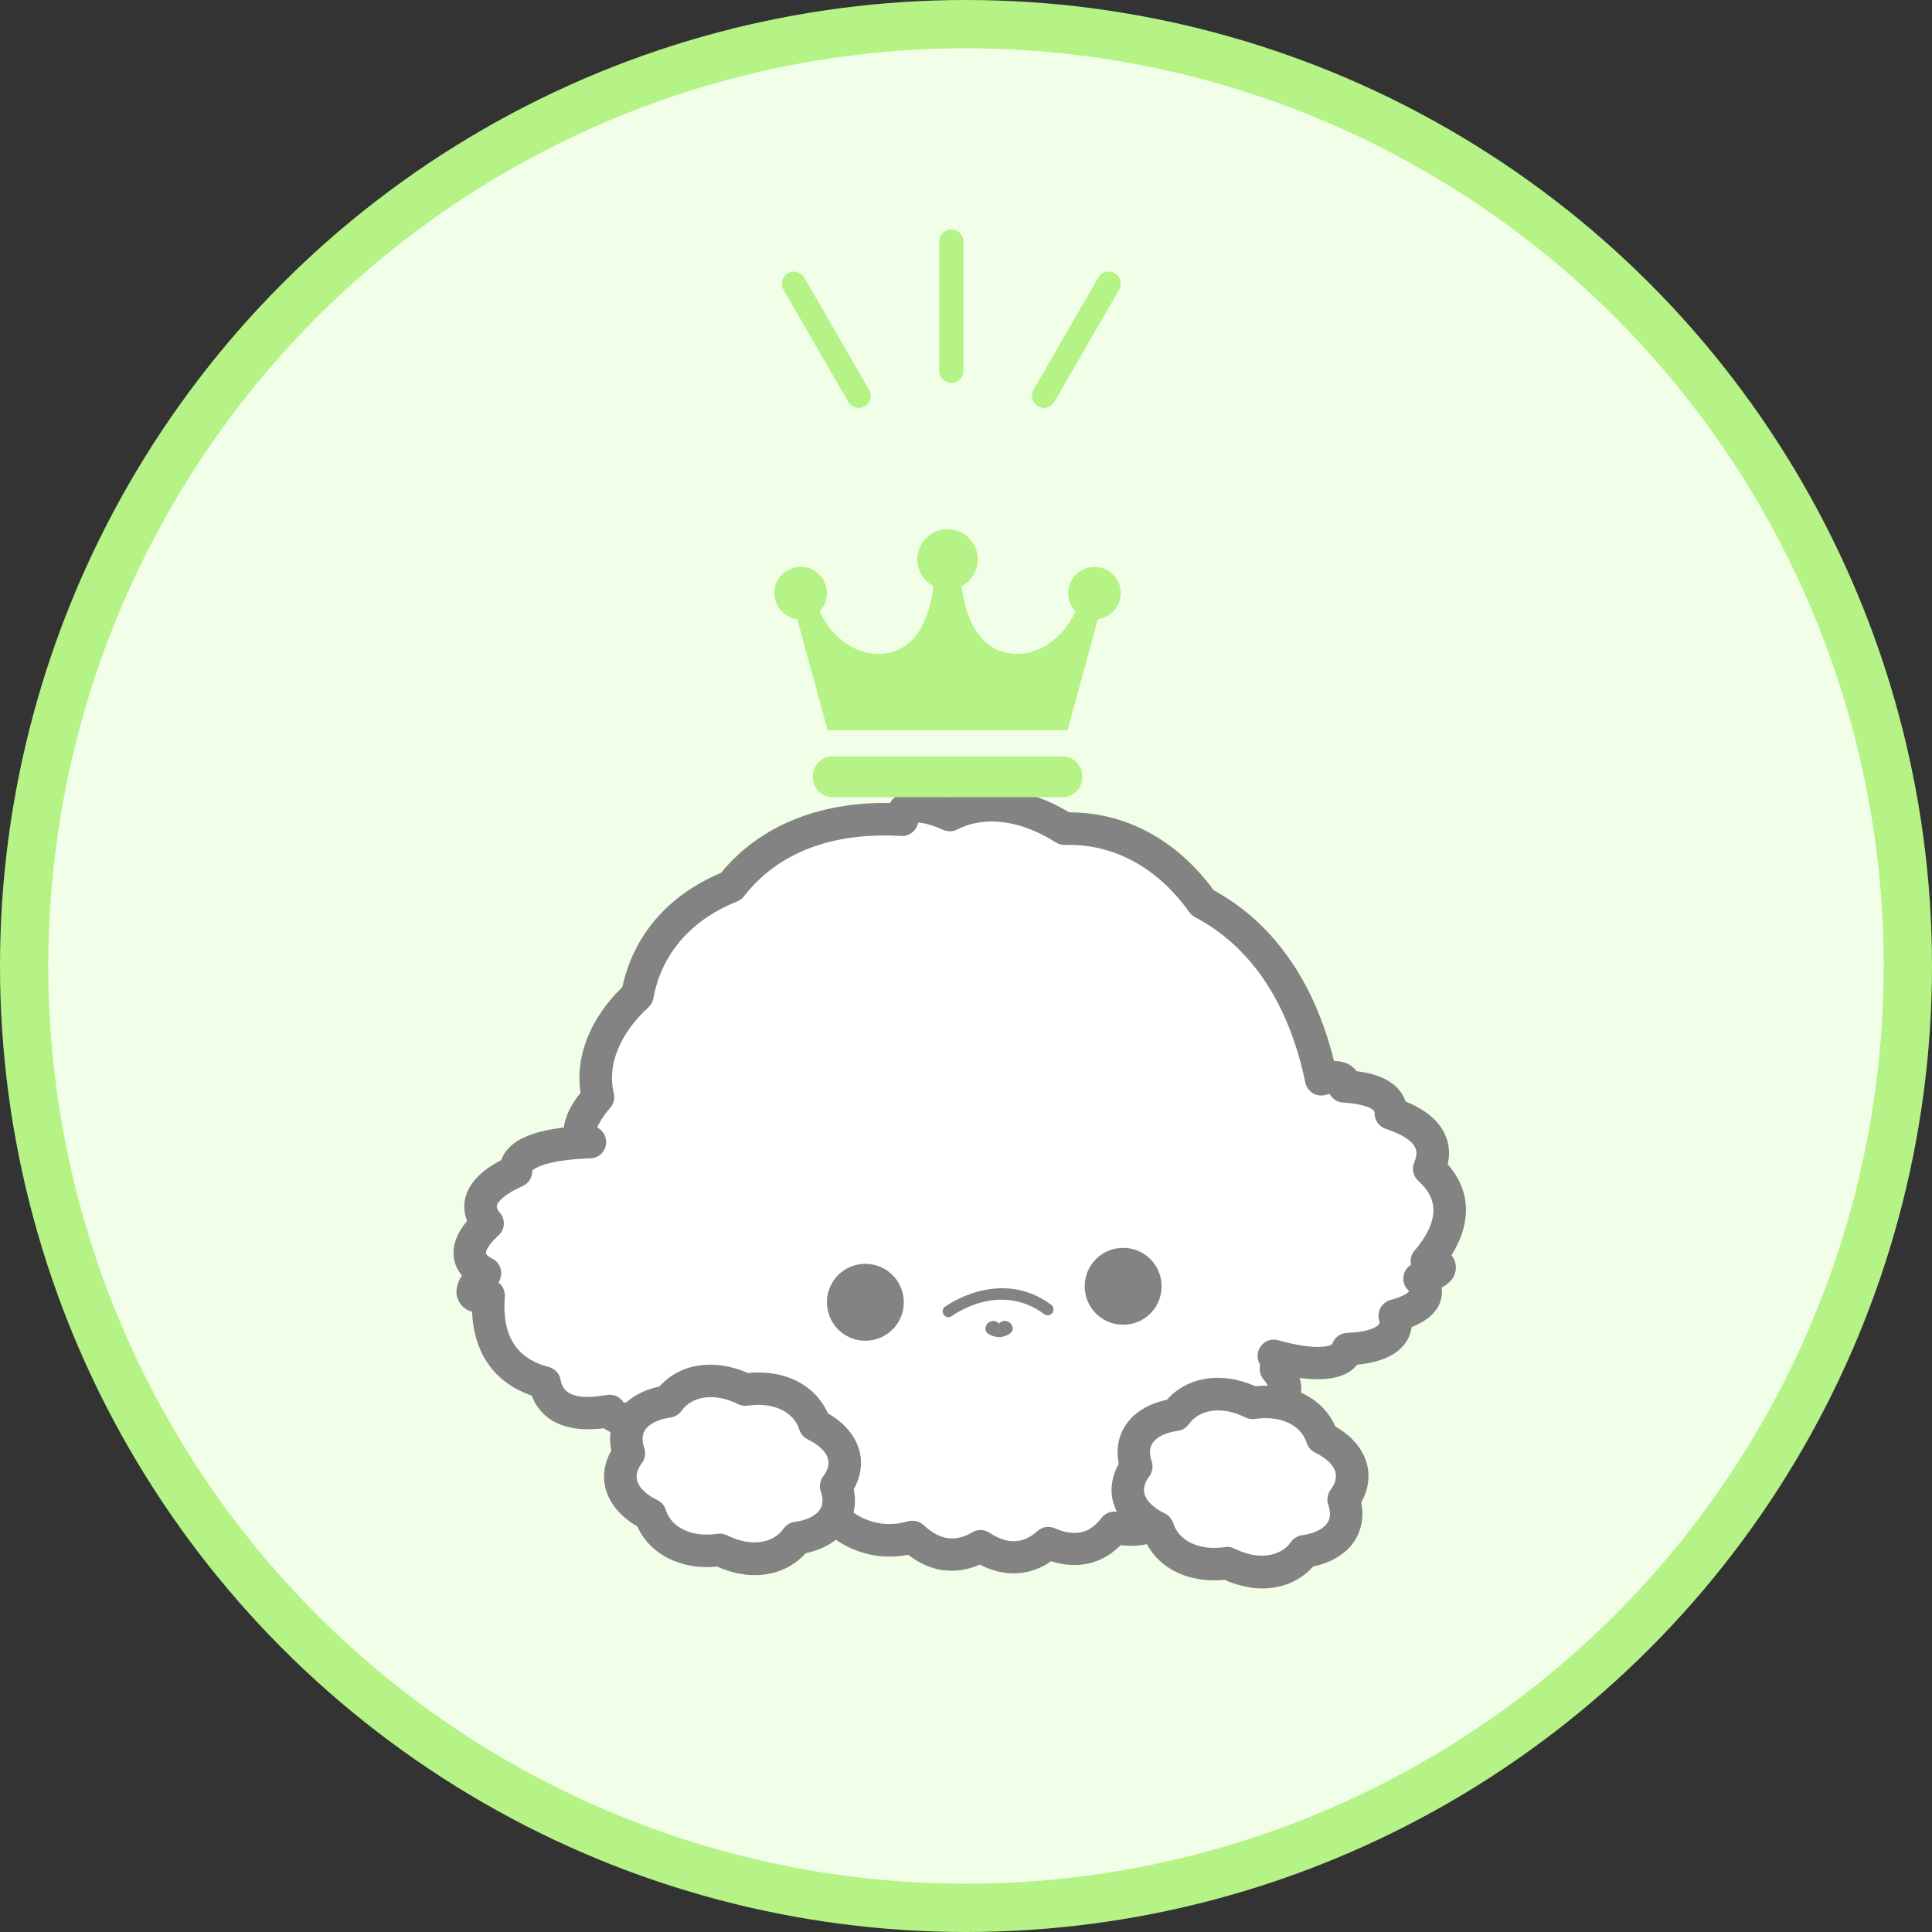 <svg width="400" height="400" viewBox="0 0 400 400" fill="none" xmlns="http://www.w3.org/2000/svg">
<rect x="0" y="0" width="400" height="400" fill="#333333" stroke="none"/>
<circle cx="200" cy="200" r="195" fill="#F2FFE8" stroke="#B6F386" stroke-width="10"/>
<path d="M122.143 236.432C119.009 236.118 119.304 232.301 123.799 227.13C122.153 220.575 124.685 212.663 131.94 206.053C133.699 196.333 140.157 187.913 151.355 183.498C158.647 174.126 170.659 168.733 186.793 169.711C186.278 166.669 190.228 165.824 196.683 168.725C202.938 165.45 211.674 165.94 220.413 171.557C230.87 171.238 241.327 176.069 249.037 186.9C260.812 193.046 269.855 205.239 273.608 223.447C276.651 222.592 278.66 223.003 278.328 224.931C284.431 225.266 288.197 227.096 288.002 230.518C295.061 232.82 298.207 236.698 295.941 241.993C301.571 247.117 301.792 253.636 295.461 261.121C299.382 261.815 298.924 263.341 293.948 264.726C296.704 267.802 294.968 270.718 288.772 272.391C289.89 276.332 286.55 279.029 279.002 279.315C277.959 282.462 272.706 283.219 263.7 280.719C266.332 282.213 266.669 283.234 264.127 283.409C266.888 286.781 266.751 289.28 263.178 290.358C264.829 295.212 263.048 298.621 257.486 299.971C256.683 305.851 252.084 309.625 243.694 310.589C241.18 315.713 236.665 317.706 230.731 316.306C227.373 320.793 222.595 321.887 217.023 319.493C212.907 323.219 208.019 323.459 202.96 320.136C198.212 323.004 193.309 322.358 188.906 318.217C182.927 319.964 176.925 318.396 172.166 313.708C165.226 314.689 159.528 312.549 156.382 307.514C149.738 307.65 145.643 304.913 145.165 299.607C140.283 298.804 138.994 295.452 142.11 289.911C139.791 291.772 137.927 292.629 137.459 291.408C131.95 294.036 127.833 294.609 126.295 292.084C118.801 293.466 113.882 291.773 112.824 286.229C104.695 284.121 100.424 278.183 101.227 268.152C97.237 269.127 96.726 267.219 100.492 263.559C96.197 261.453 96.135 257.587 101.014 253.262C97.876 249.658 99.676 245.615 106.889 242.471C106.566 239.183 111.638 236.767 122.19 236.416L122.143 236.432Z" fill="white"/>
<path d="M195.377 325.131C192.838 324.784 190.377 323.7 188.036 321.905C181.974 323.097 175.914 321.452 171.021 317.245C164.139 317.803 158.326 315.511 154.626 310.877C148.116 310.533 143.684 307.432 142.248 302.335C139.702 301.375 138.42 299.793 137.783 298.481C137.303 297.508 137.061 296.454 137.038 295.294C131.626 297.55 127.592 297.679 125.027 295.696C115.053 296.965 111.41 292.407 110.069 288.934C102.379 286.273 98.1 280.221 97.738 271.573C96.315 271.197 95.502 270.338 95.049 269.504C93.991 267.613 94.621 265.657 95.632 264.071C94.713 262.992 94.136 261.734 93.959 260.371C93.707 258.567 94.071 255.894 96.719 252.785C95.968 250.981 96.034 249.333 96.309 248.146C97.002 245.064 99.523 242.391 103.769 240.203C104.038 239.4 104.481 238.644 105.1 237.935C107.142 235.604 110.977 234.109 116.739 233.444C116.964 231.296 118.113 228.867 120.198 226.225C119.033 218.806 122.188 210.82 128.856 204.357C131.161 193.623 138.355 185.303 149.282 180.715C157.154 171.082 169.463 166.002 184.244 166.25C184.562 165.749 184.986 165.308 185.47 164.92C187.852 163.09 191.769 163.149 196.616 165.036C203.912 161.948 212.967 163.094 221.346 168.186C233.032 168.171 243.6 173.857 251.291 184.322C263.559 191.011 272.129 203.185 276.185 219.666C277.864 219.668 279.186 220.121 280.196 221.03C280.439 221.245 280.676 221.504 280.843 221.776C287.699 222.576 290.194 225.572 290.991 228.04C295.118 229.715 297.87 231.997 299.178 234.875C299.826 236.28 300.351 238.416 299.738 241.077C304.492 246.468 304.762 253.13 300.503 259.899C301.072 260.544 301.373 261.334 301.407 262.246C301.503 264.369 300.116 265.722 298.478 266.587C298.624 267.674 298.477 268.584 298.3 269.218C297.59 271.594 295.567 273.45 292.256 274.767C292.092 275.97 291.663 277.114 290.938 278.104C289.148 280.582 285.813 282.078 281.009 282.533C279.286 284.68 275.856 286.208 269.13 285.29L269.063 285.281C269.494 286.61 269.521 287.907 269.153 289.105C268.87 290.019 268.285 291.141 267.042 292.106C267.313 294.276 266.975 296.249 266.013 297.978C264.872 300.023 262.98 301.579 260.329 302.556C259.127 306.702 255.615 311.985 245.793 313.639C242.777 318.445 237.892 320.659 232.006 319.901C228.205 323.806 223.123 324.972 217.619 323.245C213.181 326.337 207.975 326.579 202.847 323.928C200.38 325.043 197.833 325.421 195.339 325.081L195.377 325.131ZM189.382 314.874C190.072 314.969 190.713 315.26 191.234 315.763C194.534 318.845 197.802 319.337 201.238 317.265C202.35 316.6 203.755 316.61 204.837 317.325C208.585 319.788 211.843 319.689 214.773 317.003C215.756 316.117 217.173 315.879 218.371 316.406C222.528 318.198 225.614 317.531 228.029 314.299C228.833 313.229 230.194 312.734 231.49 313.047C235.931 314.084 238.845 312.849 240.669 309.128C241.171 308.107 242.174 307.405 243.305 307.264C249.897 306.508 253.543 303.898 254.14 299.533C254.328 298.152 255.342 297.042 256.703 296.706C258.462 296.289 259.688 295.617 260.141 294.794C260.653 293.865 260.343 292.484 260.006 291.463C259.714 290.606 259.778 289.64 260.206 288.836C260.611 288.029 261.354 287.404 262.23 287.138C262.347 287.109 262.468 287.057 262.563 287.025C262.424 286.711 262.129 286.217 261.562 285.55C260.883 284.708 260.65 283.588 260.904 282.556C260.324 281.66 260.189 280.484 260.628 279.433C261.273 277.865 263 277.011 264.637 277.485C272.637 279.711 275.501 278.673 275.829 278.264C276.263 276.917 277.475 276.016 278.889 275.96C284.225 275.758 285.393 274.352 285.506 274.186C285.563 274.103 285.702 273.918 285.533 273.328C285.289 272.455 285.394 271.516 285.841 270.738C286.288 269.959 287.025 269.379 287.898 269.136C290.44 268.462 291.427 267.712 291.743 267.392C291.688 267.294 291.57 267.164 291.413 266.984C290.622 266.127 290.357 264.911 290.668 263.797C290.892 262.988 291.441 262.292 292.135 261.864C291.912 260.836 292.15 259.757 292.851 258.945C299.368 251.259 296.408 247.02 293.646 244.488C292.575 243.525 292.241 241.982 292.805 240.675C293.573 238.874 293.176 237.958 293.034 237.666C292.374 236.192 290.206 234.784 286.925 233.724C285.469 233.253 284.523 231.876 284.596 230.343C284.621 229.666 282.62 228.53 278.095 228.275C277.125 228.234 276.238 227.75 275.636 227.009C275.499 226.855 275.386 226.68 275.299 226.487C275.067 226.523 274.785 226.598 274.477 226.692C273.579 226.955 272.602 226.799 271.804 226.327C271.01 225.833 270.436 225.052 270.246 224.118C266.874 207.776 258.983 195.945 247.422 189.897C246.956 189.652 246.55 189.301 246.245 188.874C239.642 179.578 230.494 174.631 220.492 174.944C219.808 174.964 219.133 174.758 218.568 174.409C211.415 169.802 203.815 168.809 198.244 171.724C197.315 172.21 196.247 172.223 195.304 171.822C192.718 170.652 191.012 170.351 190.087 170.315C189.957 170.933 189.697 171.51 189.271 171.973C188.579 172.718 187.612 173.154 186.601 173.084C172.312 172.221 161.037 176.535 154.017 185.582C153.657 186.054 153.154 186.417 152.599 186.658C143.079 190.418 136.936 197.52 135.276 206.685C135.154 207.417 134.77 208.068 134.223 208.584C128.315 213.97 125.638 220.615 127.081 226.325C127.342 227.405 127.076 228.525 126.35 229.356C124.734 231.223 123.976 232.617 123.638 233.433C124.786 233.998 125.55 235.214 125.501 236.569C125.439 238.352 124.02 239.77 122.243 239.822C112.943 240.14 110.609 241.954 110.188 242.373C110.251 243.743 109.439 245.038 108.161 245.59C104.566 247.163 103.056 248.75 102.867 249.631C102.793 250.007 103 250.489 103.487 251.077C104.703 252.468 104.573 254.583 103.179 255.822C101.01 257.749 100.557 259.072 100.614 259.488C100.65 259.72 101.066 260.162 101.895 260.57C102.874 261.044 103.564 261.978 103.732 263.067C103.865 263.925 103.676 264.806 103.194 265.512C103.236 265.54 103.297 265.594 103.338 265.622C104.15 266.323 104.595 267.382 104.516 268.46C103.895 276.498 106.875 281.26 113.6 283.018C114.848 283.347 115.82 284.365 116.054 285.645C116.307 286.95 116.967 290.42 125.604 288.809C126.976 288.566 128.366 289.187 129.092 290.352C129.092 290.352 129.114 290.355 129.181 290.364C129.56 290.416 131.376 290.573 135.937 288.405C136.764 287.996 137.721 287.968 138.585 288.29C138.908 288.085 139.357 287.783 139.942 287.319C141.192 286.31 143.004 286.33 144.222 287.381C145.439 288.432 145.765 290.201 144.985 291.592C143.665 293.953 143.628 295.218 143.786 295.557C143.876 295.729 144.368 296.113 145.634 296.309C147.143 296.56 148.311 297.809 148.444 299.324C148.547 300.564 148.895 304.332 156.244 304.178C157.452 304.139 158.546 304.765 159.159 305.756C162.193 310.617 167.616 310.949 171.618 310.384C172.66 310.231 173.701 310.578 174.463 311.317C178.282 315.083 183.049 316.392 187.891 314.989C188.364 314.849 188.822 314.821 189.289 314.885L189.382 314.874Z" fill="#838383"/>
<path d="M195.64 270.534C195.108 270.938 195.005 271.695 195.408 272.227C195.812 272.758 196.567 272.884 197.101 272.458C197.503 272.173 206.998 265.279 216.189 272.07C216.438 272.24 216.699 272.321 216.973 272.313C217.316 272.292 217.655 272.134 217.879 271.824C218.27 271.288 218.17 270.525 217.633 270.134C207.001 262.262 195.788 270.441 195.687 270.518L195.64 270.534Z" fill="#838383"/>
<path d="M232.034 258.372C227.642 258.634 224.312 262.422 224.596 266.817C224.859 271.209 228.646 274.539 233.041 274.254C237.433 273.992 240.764 270.204 240.479 265.809C240.194 261.414 236.429 258.087 232.034 258.372Z" fill="#838383"/>
<path d="M209.198 273.975C208.738 273.526 208.057 273.365 207.483 273.582C207.194 273.701 206.988 273.877 206.827 274.059C206.671 273.879 206.469 273.693 206.166 273.583C205.583 273.368 204.901 273.547 204.427 274.027C204.399 274.068 203.717 274.905 204.193 275.742C204.209 275.789 204.857 276.694 206.899 276.86C208.878 276.654 209.505 275.718 209.536 275.654C209.964 274.851 209.262 274.006 209.221 273.978L209.198 273.975Z" fill="#838383"/>
<path d="M178.659 261.684C174.267 261.947 170.937 265.734 171.221 270.129C171.506 274.524 175.271 277.851 179.666 277.567C184.058 277.304 187.389 273.517 187.104 269.122C186.819 264.727 183.054 261.399 178.659 261.684Z" fill="#838383"/>
<path d="M173.132 307.729C175.046 313.322 171.607 317.572 164.997 318.461C161.776 322.945 155.402 324.093 149.053 320.912C142.034 321.973 136.325 318.925 134.639 313.658C128.613 310.77 126.655 305.67 130.205 300.937C128.292 295.344 131.731 291.095 138.341 290.205C141.562 285.722 147.935 284.573 154.284 287.754C161.303 286.693 167.013 289.742 168.698 295.009C174.725 297.896 176.683 302.996 173.132 307.729Z" fill="white"/>
<path d="M153.917 325.936C152.135 325.692 150.301 325.169 148.483 324.354C141.03 325.106 134.515 321.811 131.949 316.016C128.455 314.019 126.136 311.229 125.344 308.058C124.718 305.5 125.156 302.792 126.558 300.329C125.988 297.529 126.423 294.843 127.795 292.602C129.514 289.82 132.589 287.903 136.513 287.077C140.775 282.283 147.867 281.186 154.842 284.272C162.413 283.49 168.823 286.725 171.399 292.613C174.892 294.61 177.211 297.399 177.981 300.567C178.607 303.126 178.169 305.834 176.764 308.319C177.334 311.119 176.899 313.805 175.527 316.045C173.809 318.828 170.734 320.745 166.809 321.571C163.649 325.109 158.969 326.648 153.914 325.958L153.917 325.936ZM149.503 317.551C149.86 317.6 150.229 317.718 150.548 317.875C155.261 320.243 159.966 319.683 162.241 316.477C162.777 315.711 163.616 315.213 164.541 315.09C167.06 314.753 168.983 313.791 169.799 312.473C170.406 311.512 170.44 310.269 169.938 308.794C169.582 307.747 169.765 306.569 170.434 305.662C171.373 304.429 171.719 303.229 171.439 302.124C171.08 300.601 169.535 299.119 167.236 298.011C166.407 297.603 165.757 296.879 165.494 295.981C164.304 292.234 160.016 290.242 154.804 291.027C154.109 291.136 153.421 291.02 152.783 290.706C148.07 288.338 143.385 288.923 141.09 292.104C140.554 292.87 139.715 293.368 138.791 293.491C136.272 293.828 134.348 294.791 133.533 296.109C132.925 297.069 132.891 298.312 133.393 299.788C133.749 300.834 133.566 302.012 132.898 302.919C131.958 304.152 131.635 305.355 131.893 306.457C132.252 307.981 133.796 309.462 136.095 310.57C136.924 310.978 137.574 311.702 137.837 312.6C139.027 316.347 143.315 318.34 148.527 317.554C148.851 317.507 149.169 317.505 149.481 317.548L149.503 317.551Z" fill="#838383"/>
<path d="M278.187 310.46C280.101 316.053 276.662 320.302 270.051 321.192C266.83 325.675 260.457 326.824 254.108 323.643C247.089 324.703 241.379 321.655 239.694 316.388C233.667 313.501 231.709 308.401 235.26 303.668C233.346 298.075 236.785 293.825 243.395 292.936C246.617 288.452 252.99 287.304 259.339 290.485C266.358 289.424 272.068 292.472 273.753 297.739C279.779 300.627 281.737 305.726 278.187 310.46Z" fill="white"/>
<path d="M258.986 328.668C257.204 328.424 255.37 327.902 253.552 327.086C245.982 327.868 239.572 324.633 236.995 318.745C233.502 316.748 231.183 313.958 230.413 310.791C229.787 308.232 230.225 305.524 231.627 303.061C231.057 300.261 231.492 297.575 232.864 295.335C234.583 292.552 237.658 290.635 241.582 289.81C245.844 285.015 252.939 283.896 259.911 287.004C267.482 286.223 273.892 289.457 276.468 295.345C279.961 297.342 282.283 300.109 283.05 303.3C283.676 305.858 283.238 308.566 281.833 311.051C282.403 313.852 281.968 316.538 280.593 318.8C278.875 321.583 275.8 323.5 271.875 324.325C268.715 327.864 264.035 329.403 258.98 328.712L258.986 328.668ZM254.569 320.306C254.926 320.354 255.295 320.473 255.614 320.63C260.327 322.998 265.01 322.435 267.307 319.232C267.843 318.466 268.682 317.968 269.607 317.844C272.126 317.508 274.049 316.545 274.865 315.227C275.472 314.266 275.506 313.023 275.004 311.548C274.648 310.501 274.831 309.324 275.5 308.417C276.439 307.184 276.763 305.98 276.505 304.879C276.146 303.355 274.601 301.874 272.302 300.766C271.473 300.357 270.823 299.633 270.538 298.732C269.348 294.985 265.06 292.993 259.848 293.779C259.152 293.888 258.465 293.771 257.827 293.457C253.114 291.089 248.428 291.675 246.134 294.855C245.598 295.622 244.759 296.12 243.834 296.243C241.315 296.58 239.392 297.542 238.576 298.86C237.969 299.821 237.935 301.064 238.437 302.539C238.793 303.586 238.61 304.763 237.941 305.67C237.002 306.903 236.678 308.107 236.936 309.208C237.295 310.732 238.84 312.214 241.139 313.322C241.968 313.73 242.618 314.454 242.903 315.355C244.093 319.102 248.381 321.094 253.593 320.308C253.917 320.262 254.235 320.26 254.547 320.302L254.569 320.306Z" fill="#838383"/>
<g clip-path="url(#clip0_889_5107)">
<path d="M232.053 122.799C232.053 119.791 229.611 117.352 226.603 117.352C223.593 117.352 221.152 119.791 221.152 122.799C221.152 124.27 221.736 125.604 222.684 126.582C218.978 134.258 211.893 136.938 206.402 134.512C201.511 132.349 199.707 126.166 199.097 121.376C201.091 120.328 202.451 118.239 202.451 115.828C202.451 112.367 199.646 109.562 196.183 109.562C192.721 109.562 189.915 112.367 189.915 115.828C189.915 118.239 191.274 120.327 193.269 121.376C192.658 126.167 190.854 132.349 185.963 134.512C180.472 136.938 173.387 134.258 169.681 126.582C170.629 125.604 171.213 124.27 171.213 122.799C171.213 119.791 168.772 117.352 165.764 117.352C162.754 117.352 160.312 119.791 160.312 122.799C160.312 125.571 162.384 127.854 165.059 128.2L171.34 151.191H221.025L227.306 128.2C229.984 127.854 232.053 125.571 232.053 122.799Z" fill="#B6F386"/>
<path d="M224.066 160.995C224.066 163.235 222.251 165.05 220.009 165.05H172.352C170.112 165.05 168.297 163.235 168.297 160.995V160.658C168.297 158.417 170.112 156.602 172.352 156.602H220.009C222.251 156.602 224.066 158.417 224.066 160.658V160.995Z" fill="#B6F386"/>
</g>
<path d="M196.961 50V76.808" stroke="#B6F386" stroke-width="5" stroke-miterlimit="10" stroke-linecap="round"/>
<path d="M164.367 58.734L177.771 81.944" stroke="#B6F386" stroke-width="5" stroke-miterlimit="10" stroke-linecap="round"/>
<path d="M229.544 58.734L216.141 81.944" stroke="#B6F386" stroke-width="5" stroke-miterlimit="10" stroke-linecap="round"/>
<defs>
<clipPath id="clip0_889_5107">
<rect width="71.74" height="71.74" fill="white" transform="translate(160.312 101.438)"/>
</clipPath>
</defs>
</svg>
